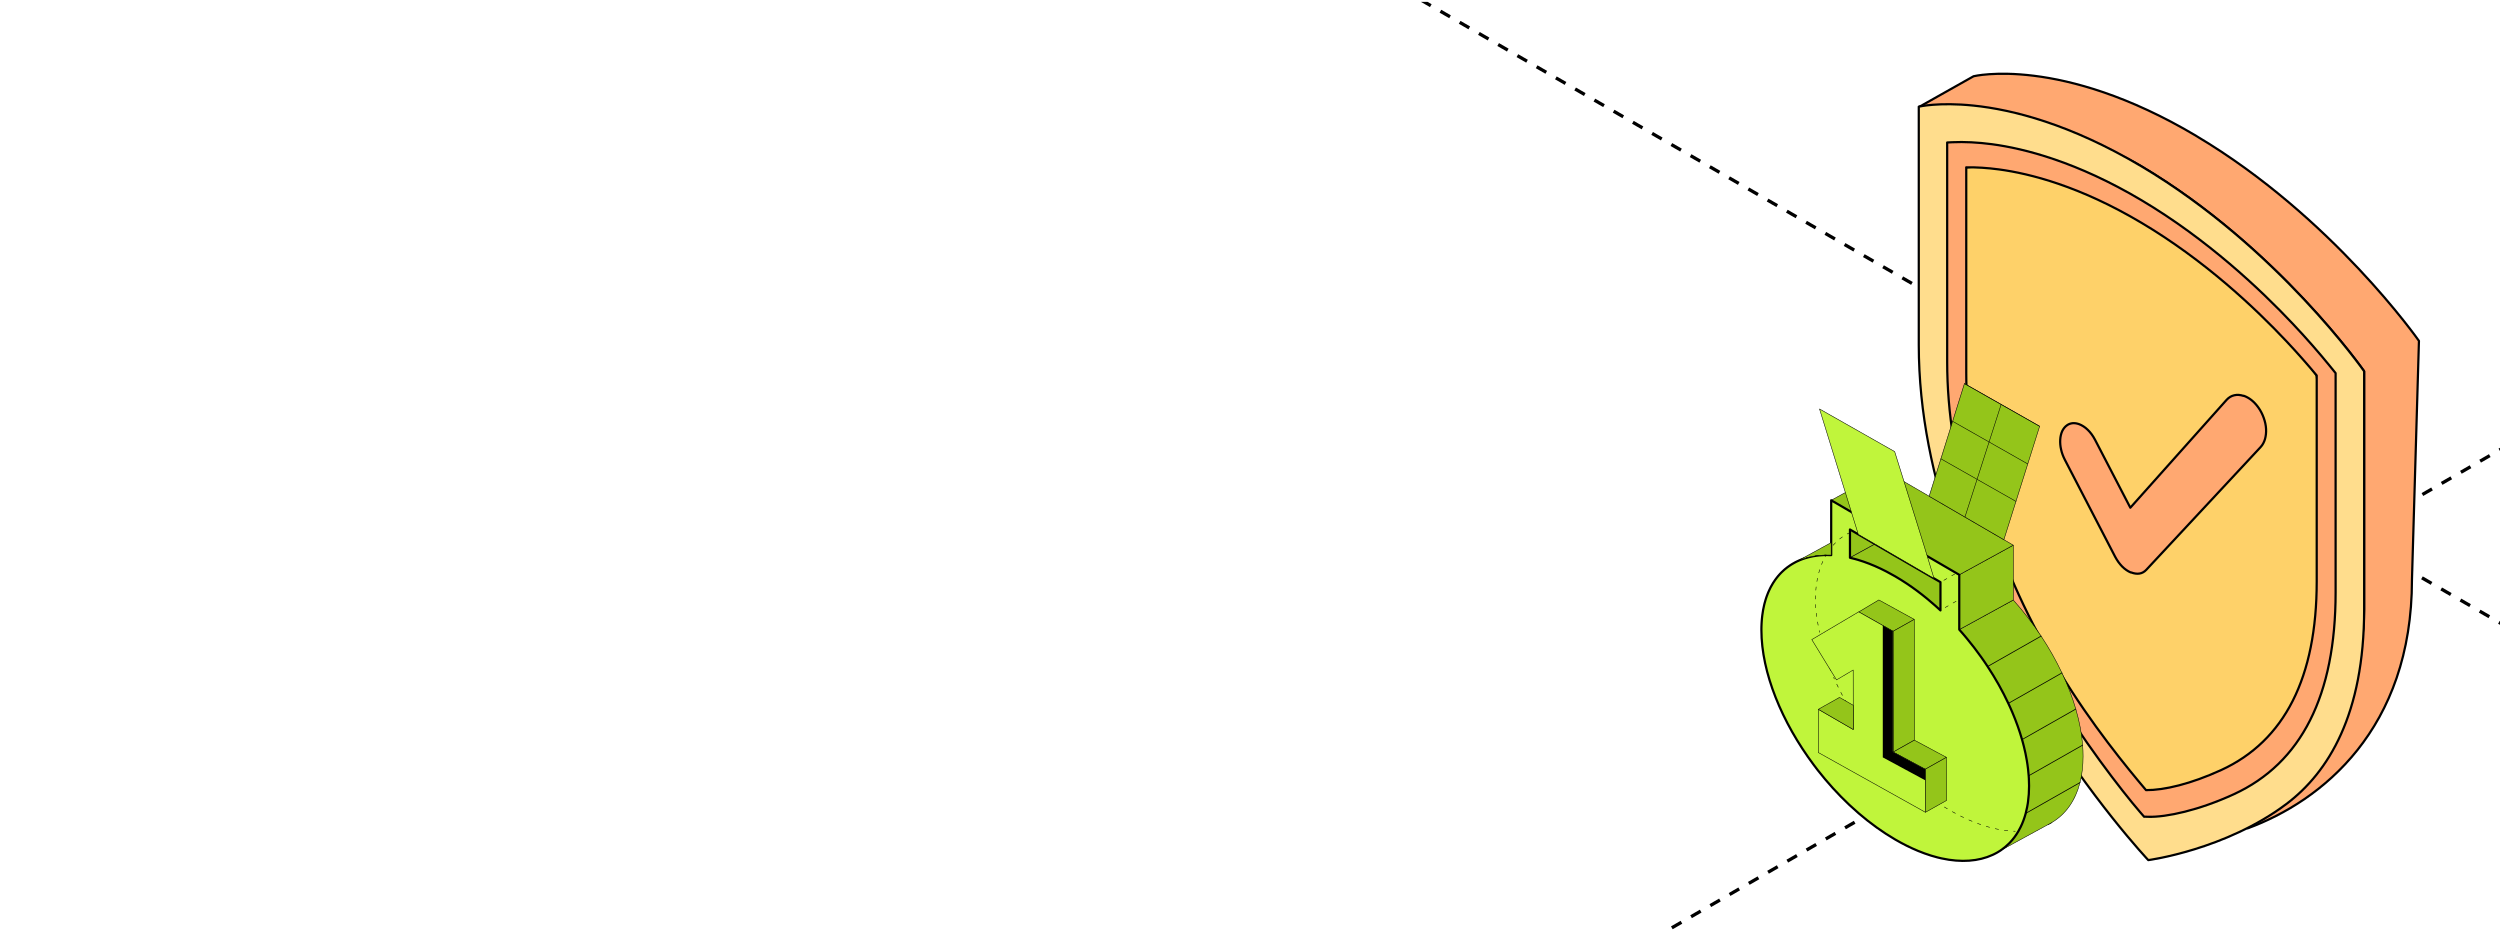 <?xml version="1.0" encoding="UTF-8"?> <svg xmlns="http://www.w3.org/2000/svg" width="450" height="168" viewBox="0 0 450 168" fill="none"><g clip-path="url(#clip0_3884_2631)"><path d="M-198 -261.958L1043.63 454.811" stroke="black" stroke-width="0.6" stroke-linejoin="round" stroke-dasharray="2 2"></path><path d="M1044 -261.958L-197.626 454.811" stroke="black" stroke-width="0.6" stroke-linejoin="round" stroke-dasharray="2 2"></path><path d="M395.328 24.463C370.851 9.915 355.245 13.725 355.245 13.725L345.434 19.249C352.415 19.974 372.618 22.311 385.461 29.941C409.938 44.488 425.544 66.828 425.544 66.828V109.722C425.544 128.573 411.902 143.064 404.597 149.096C417.82 144.227 434.153 131.324 434.153 104.324L435.411 61.361C435.411 61.361 419.805 39.01 395.328 24.474V24.463Z" fill="#FFA871" stroke="black" stroke-width="0.4" stroke-miterlimit="10" stroke-linecap="round" stroke-linejoin="round"></path><path d="M425.544 109.722V66.827C425.544 66.827 409.938 44.477 385.461 29.941C372.619 22.31 362.226 19.732 355.245 19.007C348.914 18.351 345.379 19.203 345.379 19.203V62.086C345.379 111.091 386.693 154.821 386.693 154.821C386.693 154.821 400.578 152.988 411.57 144.7C419.125 139.003 425.544 128.562 425.544 109.71V109.722Z" fill="#FFDD8D" stroke="black" stroke-width="0.4" stroke-miterlimit="10" stroke-linecap="round" stroke-linejoin="round"></path><path d="M353.914 30.113C353.914 30.113 341.43 107.251 385.988 142.481C385.988 142.481 428.687 153.49 416.997 67.587C416.997 67.587 390.618 26.258 353.914 30.125V30.113Z" fill="#FED169" stroke="black" stroke-width="0.4" stroke-miterlimit="10" stroke-linecap="round" stroke-linejoin="round"></path><path d="M385.948 147.022L385.209 146.169C381.887 142.314 374.868 133.269 368.469 122.635C356.544 102.805 350.491 83.47 350.491 65.148V25.648L351.386 25.602C353.602 25.499 356.018 25.625 358.557 25.959C364.408 26.742 373.827 29.124 385.451 36.029C397.286 43.062 406.851 52.062 412.791 58.38C415.185 60.924 417.445 63.502 419.515 66.057L420.41 67.162V106.661C420.41 125.167 414.246 137.378 402.097 142.96C395.821 145.849 389.919 147.125 386.675 147.022L385.937 146.998L385.948 147.022ZM353.926 30.114V67.173C353.926 84.299 359.586 102.391 370.762 120.978C376.4 130.346 382.964 138.297 386.286 142.223C389.531 142.245 394.311 141.13 399.837 138.598C411.225 133.361 417.009 121.945 417.009 104.647V67.588C415.308 65.539 413.474 63.467 411.55 61.419C405.889 55.399 396.772 46.814 385.462 40.104C374.364 33.509 365.381 31.242 359.799 30.494C357.729 30.218 355.761 30.091 353.915 30.125L353.926 30.114Z" fill="#FFA871" stroke="black" stroke-width="0.4" stroke-miterlimit="10" stroke-linecap="round" stroke-linejoin="round"></path><path d="M403.831 71.259C403.551 71.167 403.271 71.109 402.992 71.086C402.712 71.063 402.443 71.086 402.186 71.144C401.929 71.201 401.683 71.293 401.448 71.431C401.213 71.57 401 71.742 400.799 71.961L383.459 91.388L377.105 79.154C376.915 78.797 376.713 78.464 376.49 78.164C376.266 77.865 376.031 77.589 375.785 77.359C375.539 77.117 375.282 76.91 375.024 76.749C374.767 76.576 374.499 76.45 374.23 76.346C374.04 76.277 373.85 76.231 373.659 76.196C373.469 76.173 373.279 76.162 373.1 76.173C372.921 76.185 372.742 76.231 372.563 76.288C372.395 76.346 372.228 76.426 372.071 76.542C371.702 76.795 371.411 77.163 371.198 77.6C370.997 78.049 370.874 78.567 370.84 79.131C370.807 79.695 370.852 80.305 370.997 80.915C371.131 81.537 371.366 82.158 371.679 82.768L380.718 100.204C380.897 100.538 381.088 100.849 381.3 101.148C381.513 101.436 381.736 101.712 381.971 101.954C382.206 102.195 382.464 102.414 382.721 102.587C382.978 102.771 383.247 102.92 383.515 103.035C383.515 103.035 383.526 103.035 383.537 103.035C383.537 103.035 383.549 103.035 383.56 103.035C383.56 103.035 383.571 103.035 383.582 103.035C383.582 103.035 383.593 103.035 383.605 103.035C383.873 103.139 384.13 103.208 384.377 103.242C384.623 103.277 384.869 103.277 385.104 103.242C385.339 103.208 385.551 103.128 385.764 103.012C385.965 102.897 386.155 102.759 386.323 102.575L406.907 80.478C407.276 80.086 407.533 79.591 407.701 79.039C407.858 78.475 407.925 77.854 407.891 77.209C407.858 76.564 407.712 75.886 407.477 75.23C407.243 74.573 406.918 73.917 406.493 73.331C406.303 73.066 406.101 72.824 405.889 72.594C405.676 72.375 405.464 72.168 405.24 71.995C405.016 71.823 404.793 71.673 404.558 71.547C404.323 71.42 404.099 71.316 403.864 71.236" fill="#FFA871"></path><path d="M403.831 71.259C403.551 71.167 403.271 71.109 402.992 71.086C402.712 71.063 402.443 71.086 402.186 71.144C401.929 71.201 401.683 71.293 401.448 71.431C401.213 71.57 401 71.742 400.799 71.961L383.459 91.388L377.105 79.154C376.915 78.797 376.713 78.464 376.49 78.164C376.266 77.865 376.031 77.589 375.785 77.359C375.539 77.117 375.282 76.91 375.024 76.749C374.767 76.576 374.499 76.45 374.23 76.346C374.04 76.277 373.85 76.231 373.659 76.196C373.469 76.173 373.279 76.162 373.1 76.173C372.921 76.185 372.742 76.231 372.563 76.288C372.395 76.346 372.228 76.426 372.071 76.542C371.702 76.795 371.411 77.163 371.198 77.6C370.997 78.049 370.874 78.567 370.84 79.131C370.807 79.695 370.852 80.305 370.997 80.915C371.131 81.537 371.366 82.158 371.679 82.768L380.718 100.204C380.897 100.538 381.088 100.849 381.3 101.148C381.513 101.436 381.736 101.712 381.971 101.954C382.206 102.195 382.464 102.414 382.721 102.587C382.978 102.771 383.247 102.92 383.515 103.035C383.515 103.035 383.526 103.035 383.537 103.035C383.537 103.035 383.549 103.035 383.56 103.035C383.56 103.035 383.571 103.035 383.582 103.035C383.582 103.035 383.593 103.035 383.605 103.035C383.873 103.139 384.13 103.208 384.377 103.242C384.623 103.277 384.869 103.277 385.104 103.242C385.339 103.208 385.551 103.128 385.764 103.012C385.965 102.897 386.155 102.759 386.323 102.575L406.907 80.478C407.276 80.086 407.533 79.591 407.701 79.039C407.858 78.475 407.925 77.854 407.891 77.209C407.858 76.564 407.712 75.886 407.477 75.23C407.243 74.573 406.918 73.917 406.493 73.331C406.303 73.066 406.101 72.824 405.889 72.594C405.676 72.375 405.464 72.168 405.24 71.995C405.016 71.823 404.793 71.673 404.558 71.547C404.323 71.42 404.099 71.316 403.864 71.236" stroke="black" stroke-width="0.4" stroke-miterlimit="10" stroke-linecap="round" stroke-linejoin="round"></path><path d="M368.691 148.473C368.666 148.473 368.642 148.459 368.63 148.437C368.613 148.404 368.624 148.363 368.658 148.345L369.288 147.999C369.321 147.981 369.363 147.993 369.381 148.024C369.4 148.056 369.391 148.097 369.358 148.117C369.145 148.245 368.936 148.36 368.723 148.466C368.714 148.47 368.703 148.473 368.692 148.473H368.691Z" fill="black"></path><path d="M337.494 97.926L332.991 100.394V95.306L333.475 95.588L335.435 96.728L337.494 97.926Z" fill="#94C51A"></path><path d="M332.991 100.44C332.983 100.44 332.974 100.438 332.968 100.434C332.954 100.424 332.944 100.409 332.944 100.394V95.306C332.944 95.29 332.954 95.274 332.968 95.265C332.982 95.257 333 95.257 333.016 95.265L337.519 97.885C337.533 97.894 337.543 97.909 337.543 97.926C337.543 97.943 337.533 97.958 337.518 97.966L333.014 100.434C333.014 100.434 332.999 100.44 332.991 100.44ZM333.039 95.388V100.313L337.399 97.924L333.039 95.388Z" fill="black"></path><path d="M349.281 104.786V109.873C346.736 107.495 343.995 105.408 341.136 103.746C338.278 102.08 335.536 100.978 332.992 100.394L337.496 97.926L349.282 104.786H349.281Z" fill="#94C51A"></path><path d="M349.281 109.919C349.268 109.919 349.257 109.914 349.248 109.907C346.636 107.466 343.898 105.406 341.111 103.785C338.326 102.163 335.592 101.038 332.98 100.44C332.961 100.435 332.946 100.42 332.944 100.4C332.943 100.38 332.951 100.362 332.968 100.353L337.471 97.885C337.486 97.877 337.504 97.877 337.518 97.885L349.304 104.744C349.318 104.753 349.327 104.769 349.327 104.784V109.871C349.327 109.89 349.316 109.907 349.298 109.914C349.291 109.917 349.285 109.917 349.279 109.917L349.281 109.919ZM333.122 100.375C335.705 100.983 338.41 102.102 341.159 103.704C343.925 105.313 346.641 107.351 349.232 109.763V104.812L337.493 97.979L333.12 100.375H333.122Z" fill="black"></path><path d="M374.956 136.119C374.956 137.855 374.767 139.436 374.406 140.855C373.561 144.178 371.785 146.612 369.321 148.06L368.689 148.406H368.686L359.924 153.191C361.292 152.314 362.433 151.122 363.301 149.626C363.854 148.678 364.296 147.609 364.617 146.423C365.016 144.942 365.23 143.285 365.23 141.451C365.23 140.855 365.208 140.253 365.163 139.642C365.012 137.534 364.601 135.346 363.965 133.13C363.347 130.969 362.515 128.781 361.498 126.614C360.442 124.363 359.188 122.134 357.768 119.976C356.242 117.658 354.526 115.422 352.659 113.335L362.386 108.006C364.214 110.049 365.897 112.236 367.398 114.502C368.824 116.656 370.086 118.881 371.148 121.129C372.173 123.293 373.013 125.473 373.642 127.63C374.286 129.839 374.707 132.02 374.872 134.124C374.927 134.8 374.953 135.466 374.953 136.122L374.956 136.119Z" fill="#94C51A"></path><path d="M359.924 153.235C359.908 153.235 359.893 153.227 359.883 153.212C359.871 153.191 359.877 153.163 359.897 153.149C361.271 152.27 362.402 151.076 363.259 149.6C363.813 148.651 364.253 147.579 364.569 146.411C364.569 146.409 364.569 146.407 364.569 146.404C364.975 144.907 365.18 143.239 365.18 141.447C365.18 140.855 365.158 140.247 365.113 139.641C364.964 137.572 364.562 135.384 363.917 133.138C363.307 131.003 362.478 128.813 361.453 126.628C360.406 124.395 359.152 122.163 357.726 119.995C356.19 117.663 354.473 115.43 352.622 113.36C352.613 113.349 352.608 113.335 352.611 113.321C352.614 113.308 352.622 113.295 352.634 113.289L362.361 107.959C362.381 107.948 362.405 107.953 362.42 107.969C364.237 110 365.925 112.188 367.437 114.471C368.87 116.633 370.133 118.866 371.19 121.105C372.225 123.287 373.065 125.477 373.687 127.613C373.687 127.617 373.689 127.622 373.689 127.625C374.342 129.859 374.756 132.046 374.919 134.116C374.974 134.791 375 135.463 375 136.118C375 137.827 374.815 139.424 374.448 140.864C373.62 144.121 371.853 146.622 369.341 148.097L359.942 153.227C359.942 153.227 359.927 153.234 359.919 153.234L359.924 153.235ZM364.663 146.426C364.663 146.426 364.663 146.429 364.663 146.43C364.346 147.608 363.901 148.689 363.343 149.646C362.626 150.88 361.719 151.919 360.641 152.743L369.299 148.018C371.788 146.556 373.539 144.076 374.361 140.844C374.725 139.41 374.91 137.82 374.91 136.118C374.91 135.465 374.882 134.794 374.829 134.122C374.666 132.06 374.252 129.877 373.6 127.639C373.6 127.634 373.598 127.63 373.598 127.627C372.979 125.507 372.141 123.322 371.11 121.144C370.053 118.91 368.793 116.682 367.362 114.523C365.86 112.254 364.184 110.081 362.38 108.061L352.737 113.344C354.576 115.406 356.282 117.626 357.81 119.947C359.238 122.119 360.493 124.354 361.543 126.591C362.571 128.781 363.402 130.975 364.013 133.115C364.66 135.367 365.063 137.561 365.213 139.638C365.258 140.247 365.279 140.855 365.279 141.45C365.279 143.25 365.073 144.924 364.667 146.427L364.663 146.426Z" fill="black"></path><path d="M362.388 98.132V108.001L352.661 113.33V103.461L355.764 101.761L359.009 99.983L362.388 98.132Z" fill="#94C51A"></path><path d="M352.659 113.378C352.651 113.378 352.642 113.376 352.636 113.372C352.622 113.364 352.613 113.347 352.613 113.332V103.463C352.613 103.446 352.622 103.431 352.637 103.421L362.364 98.092C362.378 98.085 362.397 98.085 362.411 98.092C362.425 98.102 362.434 98.117 362.434 98.132V108.001C362.434 108.018 362.425 108.033 362.409 108.043L352.683 113.372C352.683 113.372 352.667 113.378 352.659 113.378ZM352.707 103.489V113.251L362.339 107.974V98.212L352.707 103.489Z" fill="black"></path><path d="M362.388 98.132L359.009 99.983L355.764 101.761L352.661 103.461L352.194 103.191L340.406 96.331L338.347 95.131L337.46 94.615L329.611 90.049L339.338 84.719L362.388 98.132Z" fill="#94C51A"></path><path d="M352.659 103.509C352.651 103.509 352.642 103.507 352.634 103.503L329.586 90.091C329.572 90.081 329.562 90.066 329.562 90.049C329.562 90.032 329.572 90.017 329.587 90.01L339.314 84.68C339.33 84.673 339.347 84.673 339.361 84.68L362.409 98.093C362.423 98.102 362.433 98.117 362.433 98.134C362.433 98.151 362.423 98.166 362.408 98.174L352.681 103.503C352.681 103.503 352.665 103.509 352.658 103.509H352.659ZM329.706 90.051L352.659 103.408L362.291 98.131L339.338 84.774L329.706 90.051Z" fill="black"></path><path d="M365.192 140.097C365.185 139.945 365.174 139.794 365.163 139.641C365.133 139.228 365.094 138.814 365.045 138.398C365.018 138.164 364.987 137.93 364.953 137.696C364.95 137.661 364.944 137.624 364.939 137.589C364.906 137.355 364.867 137.121 364.828 136.887C364.758 136.462 364.676 136.034 364.586 135.606C364.5 135.196 364.404 134.783 364.301 134.37C364.233 134.093 364.16 133.818 364.083 133.541C364.048 133.402 364.007 133.264 363.967 133.125C363.503 131.504 362.921 129.868 362.228 128.237C362.112 127.966 361.996 127.694 361.873 127.423C361.75 127.152 361.626 126.88 361.5 126.61C360.445 124.356 359.191 122.128 357.771 119.97C357.578 119.68 357.384 119.39 357.191 119.103C356.993 118.817 356.792 118.533 356.592 118.248C355.781 117.112 354.929 115.999 354.034 114.922C353.814 114.653 353.586 114.386 353.358 114.12C353.131 113.853 352.899 113.592 352.666 113.33V103.461H352.664L352.199 103.191L346.907 100.111L340.411 96.331L338.35 95.132L337.463 94.617H337.462L333.256 92.169L329.614 90.051V99.921C329.393 99.912 329.171 99.906 328.951 99.906C328.916 99.905 328.878 99.905 328.842 99.905C328.796 99.905 328.749 99.906 328.702 99.906H328.701C328.59 99.908 328.482 99.909 328.373 99.914C328.362 99.914 328.352 99.915 328.343 99.915L328.234 99.918H328.208C328.156 99.921 328.107 99.924 328.055 99.927C328.043 99.927 328.029 99.927 328.015 99.929C327.995 99.929 327.976 99.931 327.957 99.932L327.81 99.943C327.768 99.946 327.729 99.951 327.684 99.952C327.68 99.954 327.674 99.954 327.671 99.954C327.617 99.957 327.562 99.963 327.508 99.967C327.488 99.967 327.467 99.969 327.45 99.972C327.399 99.975 327.349 99.981 327.298 99.987C327.288 99.987 327.279 99.989 327.271 99.99C327.236 99.992 327.203 99.998 327.167 100.001C327.156 100.001 327.144 100.002 327.133 100.004C327.041 100.015 326.948 100.027 326.854 100.042C326.839 100.044 326.822 100.045 326.808 100.05C326.733 100.059 326.66 100.07 326.588 100.084C326.57 100.087 326.554 100.09 326.537 100.093C326.523 100.094 326.511 100.097 326.497 100.097C326.495 100.099 326.494 100.099 326.492 100.099C326.453 100.103 326.417 100.11 326.382 100.119C326.343 100.123 326.307 100.131 326.27 100.14C326.181 100.155 326.094 100.174 326.005 100.194C325.943 100.204 325.884 100.218 325.823 100.233C325.787 100.241 325.752 100.247 325.717 100.258C325.652 100.272 325.588 100.287 325.524 100.307C325.437 100.328 325.35 100.351 325.265 100.377C325.254 100.377 325.243 100.38 325.234 100.385C325.229 100.386 325.223 100.386 325.22 100.389C325.215 100.391 325.209 100.392 325.204 100.395L325.123 100.417C325.095 100.425 325.07 100.431 325.045 100.44C325.002 100.452 324.96 100.464 324.918 100.48C324.898 100.486 324.879 100.492 324.86 100.499C324.838 100.507 324.815 100.513 324.793 100.521C324.739 100.539 324.683 100.556 324.628 100.576C324.61 100.579 324.594 100.587 324.577 100.594C324.544 100.605 324.512 100.616 324.479 100.628C324.476 100.628 324.474 100.629 324.47 100.629C324.443 100.64 324.415 100.649 324.386 100.66C324.362 100.671 324.341 100.68 324.317 100.689C324.219 100.727 324.121 100.764 324.025 100.804C323.995 100.814 323.964 100.827 323.935 100.842C323.927 100.843 323.919 100.848 323.911 100.853C323.89 100.863 323.866 100.873 323.843 100.882C323.821 100.891 323.798 100.9 323.776 100.912C323.689 100.951 323.603 100.989 323.518 101.03C323.499 101.035 323.484 101.044 323.466 101.053C323.389 101.088 323.311 101.128 323.235 101.168C323.21 101.18 323.183 101.192 323.158 101.207L322.734 101.443C322.653 101.489 322.569 101.539 322.488 101.59C322.409 101.64 322.328 101.689 322.248 101.743C322.063 101.862 321.883 101.99 321.707 102.125C321.569 102.229 321.435 102.337 321.303 102.448C321.25 102.492 321.195 102.538 321.143 102.585C320.99 102.717 320.841 102.856 320.698 103C320.653 103.045 320.607 103.093 320.561 103.139C320.548 103.149 320.537 103.162 320.527 103.174C320.48 103.22 320.435 103.27 320.388 103.321C320.357 103.351 320.327 103.383 320.301 103.417C320.223 103.503 320.147 103.59 320.071 103.68H320.069C319.991 103.775 319.915 103.87 319.841 103.966C319.786 104.036 319.73 104.107 319.677 104.18C319.623 104.252 319.57 104.324 319.517 104.397C319.256 104.767 319.013 105.157 318.791 105.572C318.747 105.654 318.703 105.738 318.66 105.821C318.551 106.033 318.445 106.252 318.349 106.478C318.329 106.524 318.307 106.573 318.29 106.619C318.254 106.702 318.221 106.781 318.189 106.865C318.126 107.014 318.069 107.165 318.014 107.321C317.975 107.425 317.94 107.53 317.905 107.637C317.874 107.729 317.845 107.821 317.817 107.914C317.744 108.145 317.677 108.382 317.615 108.622C317.591 108.717 317.565 108.813 317.545 108.91C317.405 109.491 317.296 110.099 317.215 110.736C317.207 110.798 317.199 110.862 317.193 110.927C317.177 111.066 317.16 111.207 317.148 111.347C317.137 111.451 317.128 111.557 317.121 111.661C317.112 111.774 317.106 111.887 317.098 112.002C317.09 112.116 317.084 112.23 317.078 112.346C317.07 112.491 317.065 112.635 317.061 112.782C317.059 112.86 317.058 112.939 317.056 113.019C317.055 113.149 317.053 113.282 317.053 113.413C317.053 121.062 320.74 130.01 326.466 137.67C326.705 137.993 326.951 138.314 327.197 138.632C328.928 140.851 330.832 142.949 332.86 144.86C333.413 145.381 333.976 145.888 334.547 146.38C336.643 148.184 338.854 149.785 341.142 151.116C342.541 151.929 343.911 152.61 345.243 153.16C345.644 153.327 346.039 153.48 346.431 153.62C347.217 153.905 347.988 154.143 348.743 154.336C348.995 154.4 349.243 154.46 349.492 154.513C353.014 155.283 356.148 155.041 358.675 153.876C358.785 153.825 358.896 153.772 359.004 153.718C359.109 153.665 359.213 153.611 359.316 153.555C359.319 153.555 359.32 153.553 359.325 153.552C359.426 153.498 359.527 153.438 359.627 153.379C359.628 153.379 359.63 153.379 359.631 153.377C359.732 153.318 359.83 153.256 359.928 153.192H359.93C359.93 153.192 359.936 153.189 359.939 153.188C360.02 153.134 360.103 153.081 360.182 153.026C360.684 152.682 361.156 152.293 361.588 151.863C361.661 151.792 361.733 151.718 361.804 151.643C362.369 151.048 362.872 150.376 363.306 149.628C363.444 149.391 363.576 149.146 363.699 148.892C363.886 148.516 364.057 148.122 364.209 147.709C364.363 147.296 364.502 146.868 364.622 146.424V146.42C364.721 146.053 364.81 145.672 364.884 145.28C364.923 145.082 364.959 144.884 364.99 144.683C365.006 144.583 365.021 144.481 365.035 144.38C365.166 143.459 365.233 142.485 365.233 141.453C365.233 141.007 365.22 140.555 365.194 140.1L365.192 140.097ZM333.279 95.473L333.475 95.588H333.476L334.495 96.183L335.436 96.73L337.497 97.927L348.122 104.11L349.284 104.787V109.873C348.967 109.576 348.645 109.284 348.319 108.995C347.833 108.564 347.341 108.144 346.842 107.734C345.678 106.78 344.482 105.887 343.258 105.07C342.909 104.838 342.559 104.611 342.205 104.39C341.85 104.169 341.497 103.955 341.139 103.747C341.139 103.747 341.137 103.747 341.137 103.746C340.602 103.435 340.07 103.143 339.543 102.87C338.138 102.142 336.763 101.553 335.435 101.096C335.102 100.981 334.772 100.876 334.446 100.778C334.282 100.729 334.119 100.683 333.957 100.639C333.634 100.55 333.313 100.469 332.994 100.395V95.308L333.279 95.475V95.473Z" fill="#C0F53B" stroke="black" stroke-width="0.4" stroke-linecap="round" stroke-linejoin="round"></path><path d="M329.611 97.663V99.918C329.303 99.905 328.998 99.9 328.699 99.903C326.657 99.926 324.815 100.354 323.229 101.163L329.612 97.663H329.611Z" fill="#94C51A"></path><path d="M323.229 101.21C323.211 101.21 323.196 101.201 323.187 101.186C323.174 101.163 323.182 101.135 323.205 101.123L329.589 97.623C329.605 97.615 329.622 97.615 329.636 97.623C329.65 97.631 329.659 97.647 329.659 97.663V99.918C329.659 99.93 329.655 99.943 329.645 99.952C329.636 99.961 329.622 99.967 329.609 99.964C329.314 99.95 329.009 99.946 328.699 99.949C326.671 99.972 324.837 100.394 323.249 101.204C323.243 101.207 323.235 101.209 323.227 101.209L323.229 101.21ZM329.564 97.742L324.24 100.663C325.587 100.146 327.082 99.876 328.699 99.857C328.992 99.854 329.283 99.857 329.564 99.871V97.744V97.742Z" fill="black"></path><path d="M357.768 120.039C357.744 120.039 357.721 120.026 357.707 120.005C357.688 119.973 357.699 119.93 357.732 119.912L367.364 114.437C367.396 114.419 367.44 114.43 367.459 114.462C367.477 114.494 367.466 114.537 367.434 114.555L357.802 120.03C357.791 120.036 357.778 120.039 357.768 120.039Z" fill="black"></path><path d="M361.498 126.678C361.474 126.678 361.451 126.666 361.437 126.645C361.418 126.613 361.429 126.57 361.462 126.551L371.114 121.066C371.147 121.048 371.19 121.059 371.209 121.091C371.228 121.123 371.217 121.166 371.184 121.184L361.532 126.669C361.521 126.675 361.509 126.678 361.498 126.678Z" fill="black"></path><path d="M363.965 133.194C363.941 133.194 363.918 133.182 363.904 133.16C363.885 133.128 363.896 133.085 363.929 133.067L373.601 127.571C373.642 127.541 373.712 127.571 373.712 127.625C373.712 127.649 373.699 127.674 373.678 127.686L363.997 133.185C363.987 133.191 363.974 133.194 363.963 133.194H363.965Z" fill="black"></path><path d="M365.163 139.708C365.139 139.708 365.116 139.696 365.102 139.675C365.083 139.642 365.094 139.6 365.127 139.581L374.84 134.063C374.872 134.044 374.916 134.055 374.935 134.087C374.953 134.119 374.942 134.162 374.91 134.18L365.197 139.699C365.186 139.705 365.174 139.708 365.163 139.708Z" fill="black"></path><path d="M364.617 146.487C364.578 146.487 364.547 146.458 364.547 146.42C364.547 146.395 364.559 146.371 364.581 146.358L374.364 140.8C374.404 140.771 374.474 140.8 374.474 140.853C374.474 140.879 374.462 140.902 374.44 140.915L364.657 146.473C364.646 146.482 364.631 146.487 364.615 146.487H364.617Z" fill="black"></path><path d="M349.898 104.498C349.881 104.498 349.866 104.49 349.856 104.475C349.842 104.452 349.85 104.425 349.873 104.411L350.404 104.105C350.427 104.091 350.455 104.099 350.469 104.122C350.483 104.145 350.475 104.172 350.452 104.186L349.922 104.492C349.922 104.492 349.906 104.498 349.898 104.498ZM351.314 103.683C351.297 103.683 351.281 103.675 351.272 103.66C351.258 103.637 351.266 103.61 351.289 103.596L351.819 103.29C351.843 103.276 351.871 103.284 351.885 103.307C351.899 103.33 351.891 103.357 351.868 103.371L351.337 103.677C351.337 103.677 351.322 103.683 351.314 103.683Z" fill="black"></path><path d="M350.144 109.399C350.127 109.399 350.112 109.391 350.102 109.376C350.088 109.353 350.096 109.326 350.119 109.312L350.65 109.006C350.673 108.992 350.701 109 350.715 109.023C350.729 109.046 350.721 109.073 350.698 109.087L350.168 109.393C350.168 109.393 350.152 109.399 350.144 109.399ZM351.56 108.584C351.543 108.584 351.527 108.576 351.518 108.561C351.504 108.538 351.512 108.511 351.535 108.497L352.065 108.191C352.089 108.177 352.117 108.185 352.131 108.208C352.145 108.231 352.137 108.258 352.114 108.272L351.583 108.578C351.583 108.578 351.568 108.584 351.56 108.584Z" fill="black"></path><path d="M329.97 98.186C329.959 98.186 329.948 98.183 329.939 98.174C329.919 98.157 329.917 98.126 329.934 98.108C330.074 97.949 330.216 97.799 330.353 97.661C330.371 97.643 330.401 97.643 330.42 97.661C330.438 97.68 330.438 97.709 330.42 97.727C330.284 97.865 330.144 98.013 330.006 98.171C329.997 98.181 329.983 98.186 329.97 98.186ZM331.138 97.057C331.124 97.057 331.11 97.051 331.101 97.04C331.084 97.02 331.087 96.992 331.107 96.975C331.266 96.848 331.431 96.724 331.6 96.608C331.622 96.592 331.652 96.599 331.667 96.618C331.683 96.64 331.677 96.669 331.656 96.684C331.49 96.799 331.325 96.921 331.169 97.048C331.16 97.056 331.149 97.059 331.14 97.059L331.138 97.057ZM332.499 96.161C332.482 96.161 332.467 96.152 332.457 96.137C332.445 96.114 332.453 96.086 332.476 96.073C332.568 96.022 332.663 95.973 332.759 95.924C332.783 95.912 332.812 95.921 332.823 95.944C332.835 95.967 332.826 95.996 332.803 96.007C332.706 96.056 332.613 96.105 332.521 96.153C332.513 96.158 332.506 96.16 332.498 96.16L332.499 96.161Z" fill="black"></path><path d="M329.535 120.758C329.516 120.758 329.497 120.747 329.491 120.729C329.415 120.54 329.339 120.352 329.266 120.164C329.256 120.14 329.269 120.112 329.294 120.103C329.318 120.094 329.346 120.106 329.356 120.131C329.429 120.319 329.505 120.505 329.581 120.693C329.591 120.718 329.58 120.745 329.555 120.755C329.549 120.756 329.542 120.758 329.538 120.758H329.535ZM328.95 119.25C328.93 119.25 328.912 119.238 328.905 119.219C328.835 119.028 328.766 118.839 328.699 118.647C328.69 118.623 328.704 118.597 328.729 118.588C328.754 118.579 328.78 118.592 328.79 118.617C328.856 118.806 328.925 118.996 328.993 119.187C329.003 119.212 328.99 119.239 328.965 119.247C328.961 119.248 328.954 119.25 328.95 119.25ZM328.422 117.722C328.402 117.722 328.384 117.71 328.377 117.69C328.315 117.497 328.254 117.305 328.195 117.112C328.188 117.088 328.202 117.062 328.228 117.054C328.253 117.046 328.279 117.06 328.287 117.086C328.346 117.279 328.407 117.471 328.469 117.664C328.477 117.689 328.463 117.715 328.438 117.722C328.433 117.722 328.429 117.724 328.424 117.724L328.422 117.722ZM327.957 116.175C327.936 116.175 327.917 116.161 327.911 116.14C327.856 115.944 327.803 115.748 327.754 115.554C327.747 115.529 327.763 115.503 327.788 115.497C327.814 115.491 327.839 115.506 327.845 115.531C327.897 115.725 327.948 115.921 328.002 116.115C328.009 116.14 327.995 116.166 327.97 116.173C327.965 116.173 327.962 116.175 327.957 116.175Z" fill="black"></path><path d="M358.388 154.044C358.37 154.044 358.353 154.033 358.345 154.016C358.334 153.992 358.345 153.964 358.37 153.955C358.463 153.916 358.556 153.874 358.648 153.831C358.671 153.821 358.701 153.831 358.712 153.854C358.723 153.877 358.712 153.906 358.689 153.917C358.595 153.96 358.502 154.001 358.407 154.042C358.401 154.046 358.395 154.047 358.388 154.047V154.044Z" fill="black"></path><path d="M353.571 155C353.544 155 353.524 154.98 353.523 154.954C353.523 154.928 353.543 154.906 353.569 154.906C353.778 154.903 353.985 154.897 354.185 154.887C354.21 154.887 354.233 154.905 354.235 154.931C354.235 154.957 354.216 154.978 354.19 154.98C353.988 154.991 353.779 154.997 353.569 155H353.571ZM352.54 154.978H352.536C352.331 154.968 352.123 154.952 351.917 154.934C351.891 154.931 351.872 154.91 351.874 154.884C351.875 154.858 351.9 154.838 351.925 154.841C352.129 154.859 352.337 154.873 352.541 154.884C352.568 154.884 352.588 154.906 352.586 154.932C352.586 154.957 352.564 154.977 352.538 154.977L352.54 154.978ZM355.215 154.888C355.192 154.888 355.171 154.871 355.168 154.847C355.165 154.821 355.184 154.798 355.209 154.795C355.414 154.769 355.619 154.738 355.817 154.703C355.843 154.698 355.868 154.715 355.873 154.741C355.878 154.767 355.861 154.792 355.834 154.796C355.633 154.832 355.428 154.862 355.221 154.89C355.22 154.89 355.217 154.89 355.215 154.89V154.888ZM350.898 154.815C350.898 154.815 350.894 154.815 350.891 154.815C350.687 154.786 350.482 154.752 350.279 154.715C350.253 154.711 350.236 154.686 350.24 154.66C350.245 154.634 350.27 154.617 350.296 154.622C350.499 154.657 350.702 154.691 350.905 154.72C350.931 154.724 350.948 154.747 350.945 154.773C350.942 154.796 350.922 154.813 350.898 154.813V154.815ZM356.831 154.576C356.809 154.576 356.791 154.562 356.785 154.541C356.778 154.517 356.792 154.491 356.819 154.483C357.018 154.431 357.217 154.373 357.41 154.31C357.435 154.302 357.461 154.316 357.471 154.341C357.478 154.365 357.464 154.391 357.439 154.4C357.245 154.463 357.044 154.521 356.844 154.573C356.839 154.573 356.836 154.575 356.831 154.575V154.576ZM349.278 154.51C349.278 154.51 349.27 154.51 349.267 154.51C349.066 154.465 348.864 154.416 348.665 154.364C348.64 154.357 348.624 154.331 348.63 154.305C348.637 154.28 348.663 154.266 348.69 154.272C348.887 154.322 349.089 154.373 349.288 154.417C349.315 154.423 349.33 154.448 349.324 154.474C349.32 154.495 349.299 154.51 349.278 154.51ZM347.686 154.085C347.686 154.085 347.677 154.085 347.672 154.084C347.476 154.024 347.28 153.961 347.083 153.896C347.058 153.888 347.044 153.861 347.053 153.836C347.061 153.812 347.089 153.798 347.114 153.807C347.311 153.873 347.506 153.934 347.702 153.994C347.727 154.001 347.741 154.027 347.733 154.052C347.727 154.072 347.708 154.085 347.688 154.085H347.686ZM346.128 153.555C346.128 153.555 346.117 153.555 346.11 153.552C345.919 153.48 345.726 153.405 345.533 153.328C345.508 153.319 345.498 153.292 345.507 153.267C345.516 153.243 345.544 153.232 345.569 153.241C345.762 153.318 345.953 153.393 346.143 153.463C346.168 153.472 346.18 153.5 346.171 153.524C346.163 153.542 346.146 153.555 346.126 153.555H346.128ZM344.603 152.934C344.603 152.934 344.591 152.934 344.583 152.929C344.396 152.847 344.208 152.763 344.02 152.675C343.996 152.665 343.986 152.637 343.996 152.613C344.007 152.59 344.035 152.579 344.06 152.59C344.248 152.677 344.435 152.761 344.622 152.844C344.645 152.854 344.656 152.882 344.645 152.906C344.637 152.923 344.62 152.934 344.602 152.934H344.603ZM343.116 152.234C343.116 152.234 343.102 152.232 343.094 152.229C342.912 152.137 342.729 152.044 342.545 151.948C342.522 151.935 342.512 151.906 342.525 151.883C342.537 151.86 342.567 151.851 342.59 151.863C342.774 151.96 342.956 152.053 343.138 152.145C343.161 152.157 343.17 152.185 343.158 152.208C343.15 152.224 343.133 152.234 343.116 152.234ZM341.665 151.463C341.657 151.463 341.649 151.461 341.641 151.457C341.464 151.357 341.288 151.256 341.109 151.154C341.088 151.142 341.077 151.111 341.089 151.09C341.102 151.068 341.128 151.058 341.151 151.07C341.335 151.177 341.511 151.278 341.688 151.376C341.711 151.388 341.719 151.417 341.705 151.44C341.696 151.455 341.68 151.463 341.663 151.463H341.665ZM340.249 150.629C340.24 150.629 340.232 150.628 340.224 150.622C340.05 150.513 339.876 150.405 339.702 150.295C339.68 150.281 339.674 150.252 339.688 150.23C339.702 150.209 339.731 150.203 339.753 150.217C339.926 150.327 340.1 150.437 340.274 150.544C340.296 150.558 340.304 150.587 340.29 150.608C340.28 150.622 340.265 150.629 340.249 150.629ZM338.869 149.739C338.86 149.739 338.851 149.736 338.843 149.732C338.673 149.617 338.504 149.501 338.334 149.385C338.313 149.369 338.308 149.34 338.323 149.319C338.339 149.298 338.369 149.293 338.39 149.308C338.558 149.426 338.728 149.541 338.897 149.655C338.919 149.671 338.925 149.7 338.91 149.721C338.9 149.735 338.885 149.741 338.871 149.741L338.869 149.739ZM337.527 148.798C337.518 148.798 337.507 148.794 337.499 148.788C337.334 148.668 337.169 148.545 337.004 148.423C336.984 148.408 336.979 148.377 336.995 148.357C337.011 148.337 337.04 148.333 337.062 148.348C337.225 148.47 337.39 148.593 337.555 148.713C337.577 148.729 337.58 148.758 337.564 148.779C337.555 148.791 337.541 148.798 337.525 148.798H337.527ZM336.22 147.808C336.209 147.808 336.2 147.805 336.191 147.797C336.029 147.671 335.869 147.544 335.71 147.414C335.69 147.397 335.687 147.368 335.704 147.348C335.721 147.328 335.751 147.325 335.771 147.342C335.931 147.47 336.09 147.599 336.251 147.724C336.272 147.741 336.275 147.77 336.259 147.79C336.25 147.802 336.236 147.808 336.222 147.808H336.22ZM334.949 146.774C334.939 146.774 334.928 146.771 334.918 146.764C334.761 146.632 334.606 146.499 334.45 146.365C334.43 146.348 334.428 146.317 334.445 146.299C334.463 146.279 334.494 146.277 334.512 146.294C334.668 146.429 334.823 146.56 334.979 146.692C334.999 146.709 335.001 146.738 334.984 146.758C334.974 146.768 334.96 146.774 334.948 146.774H334.949ZM333.714 145.699C333.703 145.699 333.691 145.695 333.682 145.687C333.531 145.551 333.38 145.414 333.229 145.274C333.21 145.256 333.209 145.227 333.227 145.209C333.246 145.19 333.276 145.189 333.294 145.207C333.444 145.345 333.595 145.482 333.745 145.618C333.764 145.635 333.766 145.666 333.749 145.684C333.739 145.695 333.727 145.699 333.713 145.699H333.714ZM332.518 144.589C332.506 144.589 332.495 144.585 332.485 144.576C332.338 144.435 332.191 144.293 332.045 144.149C332.027 144.131 332.027 144.102 332.045 144.083C332.064 144.065 332.093 144.065 332.112 144.083C332.258 144.225 332.405 144.368 332.551 144.508C332.569 144.527 332.569 144.556 332.551 144.574C332.541 144.583 332.529 144.588 332.517 144.588L332.518 144.589ZM331.358 143.442C331.345 143.442 331.333 143.438 331.323 143.429C331.18 143.283 331.039 143.137 330.897 142.99C330.879 142.971 330.88 142.941 330.899 142.924C330.917 142.906 330.949 142.907 330.966 142.926C331.107 143.072 331.249 143.219 331.392 143.364C331.411 143.383 331.409 143.413 331.392 143.43C331.383 143.439 331.37 143.444 331.359 143.444L331.358 143.442ZM330.231 142.26C330.219 142.26 330.205 142.256 330.196 142.245C330.057 142.095 329.919 141.944 329.782 141.793C329.765 141.773 329.766 141.744 329.787 141.727C329.807 141.71 329.836 141.711 329.853 141.731C329.99 141.883 330.127 142.034 330.266 142.182C330.283 142.201 330.281 142.231 330.263 142.248C330.253 142.256 330.242 142.26 330.23 142.26H330.231ZM329.141 141.045C329.127 141.045 329.115 141.039 329.105 141.028C328.971 140.873 328.838 140.719 328.705 140.563C328.688 140.543 328.691 140.514 328.712 140.497C328.732 140.48 328.761 140.484 328.779 140.503C328.911 140.658 329.045 140.814 329.178 140.967C329.195 140.987 329.194 141.016 329.174 141.033C329.164 141.04 329.153 141.043 329.143 141.043L329.141 141.045ZM328.086 139.798C328.072 139.798 328.058 139.792 328.049 139.782C327.92 139.624 327.791 139.465 327.662 139.306C327.646 139.286 327.649 139.256 327.669 139.24C327.69 139.225 327.721 139.228 327.736 139.248C327.864 139.407 327.993 139.566 328.122 139.724C328.139 139.743 328.136 139.773 328.114 139.789C328.105 139.797 328.096 139.8 328.085 139.8L328.086 139.798ZM327.067 138.522C327.053 138.522 327.039 138.516 327.03 138.503C326.904 138.341 326.78 138.179 326.657 138.017C326.641 137.996 326.646 137.967 326.666 137.951C326.686 137.936 326.717 137.941 326.733 137.96C326.856 138.123 326.98 138.285 327.106 138.447C327.122 138.467 327.119 138.497 327.097 138.512C327.088 138.519 327.078 138.522 327.067 138.522ZM326.084 137.216C326.069 137.216 326.055 137.21 326.045 137.196C325.924 137.031 325.804 136.864 325.686 136.699C325.671 136.678 325.677 136.648 325.697 136.633C325.719 136.618 325.748 136.624 325.764 136.645C325.882 136.812 326.002 136.977 326.123 137.142C326.139 137.164 326.134 137.193 326.112 137.208C326.105 137.214 326.094 137.217 326.084 137.217V137.216ZM325.139 135.881C325.123 135.881 325.107 135.873 325.1 135.861C324.983 135.693 324.869 135.523 324.754 135.353C324.74 135.332 324.747 135.303 324.768 135.289C324.79 135.275 324.82 135.281 324.835 135.303C324.949 135.473 325.064 135.641 325.179 135.81C325.193 135.832 325.188 135.861 325.167 135.876C325.159 135.882 325.149 135.884 325.14 135.884L325.139 135.881ZM324.232 134.518C324.216 134.518 324.201 134.511 324.191 134.497C324.081 134.326 323.97 134.153 323.863 133.982C323.849 133.96 323.857 133.931 323.879 133.917C323.9 133.904 323.93 133.911 323.944 133.933C324.053 134.104 324.162 134.277 324.272 134.448C324.286 134.469 324.28 134.498 324.257 134.512C324.249 134.517 324.24 134.52 324.232 134.52V134.518ZM323.368 133.136C323.353 133.136 323.336 133.128 323.328 133.113C323.222 132.939 323.118 132.763 323.015 132.589C323.003 132.566 323.011 132.538 323.032 132.524C323.054 132.511 323.084 132.52 323.098 132.541C323.2 132.717 323.305 132.891 323.41 133.066C323.424 133.089 323.417 133.116 323.393 133.13C323.386 133.134 323.378 133.136 323.368 133.136ZM322.547 131.729C322.53 131.729 322.514 131.72 322.505 131.705C322.406 131.527 322.306 131.348 322.208 131.171C322.196 131.148 322.205 131.121 322.227 131.107C322.25 131.095 322.278 131.104 322.292 131.125C322.39 131.304 322.488 131.481 322.589 131.659C322.602 131.682 322.594 131.709 322.57 131.723C322.563 131.728 322.555 131.729 322.547 131.729ZM321.769 130.299C321.752 130.299 321.735 130.29 321.727 130.273C321.632 130.093 321.539 129.911 321.447 129.731C321.435 129.708 321.446 129.679 321.469 129.668C321.492 129.656 321.522 129.665 321.533 129.689C321.625 129.87 321.718 130.05 321.813 130.231C321.825 130.254 321.816 130.283 321.793 130.293C321.786 130.296 321.779 130.298 321.771 130.298L321.769 130.299ZM321.037 128.845C321.02 128.845 321.002 128.836 320.993 128.819C320.904 128.636 320.817 128.452 320.73 128.267C320.719 128.244 320.73 128.215 320.754 128.205C320.777 128.194 320.806 128.205 320.817 128.227C320.903 128.411 320.992 128.594 321.08 128.778C321.091 128.801 321.08 128.83 321.057 128.841C321.051 128.844 321.043 128.845 321.037 128.845ZM320.352 127.37C320.334 127.37 320.316 127.359 320.309 127.342C320.226 127.156 320.145 126.969 320.064 126.782C320.054 126.758 320.064 126.73 320.089 126.721C320.114 126.712 320.142 126.721 320.152 126.746C320.231 126.932 320.312 127.119 320.396 127.304C320.407 127.328 320.396 127.356 320.371 127.365C320.365 127.368 320.358 127.37 320.352 127.37ZM319.719 125.873C319.7 125.873 319.682 125.862 319.674 125.844C319.598 125.654 319.523 125.464 319.45 125.276C319.441 125.252 319.453 125.224 319.478 125.215C319.503 125.206 319.531 125.218 319.54 125.243C319.613 125.432 319.688 125.62 319.764 125.81C319.774 125.834 319.763 125.862 319.738 125.871C319.732 125.873 319.725 125.874 319.721 125.874L319.719 125.873ZM319.14 124.354C319.12 124.354 319.103 124.342 319.095 124.324C319.027 124.131 318.958 123.94 318.893 123.749C318.885 123.724 318.898 123.698 318.923 123.689C318.948 123.681 318.974 123.694 318.983 123.718C319.049 123.909 319.117 124.1 319.186 124.293C319.195 124.317 319.181 124.343 319.156 124.353C319.151 124.354 319.145 124.356 319.14 124.356V124.354ZM318.619 122.814C318.599 122.814 318.58 122.802 318.574 122.781C318.512 122.586 318.453 122.392 318.395 122.198C318.388 122.174 318.402 122.148 318.428 122.14C318.453 122.132 318.479 122.146 318.487 122.172C318.545 122.366 318.605 122.559 318.666 122.753C318.674 122.778 318.66 122.804 318.635 122.811C318.63 122.811 318.626 122.813 318.621 122.813L318.619 122.814ZM318.162 121.256C318.14 121.256 318.122 121.242 318.115 121.221C318.062 121.024 318.011 120.828 317.961 120.631C317.955 120.606 317.971 120.58 317.996 120.574C318.02 120.568 318.047 120.583 318.053 120.608C318.103 120.803 318.154 120.999 318.207 121.196C318.213 121.221 318.199 121.247 318.173 121.255C318.168 121.255 318.165 121.255 318.16 121.255L318.162 121.256ZM317.773 119.68C317.751 119.68 317.731 119.664 317.726 119.643C317.681 119.444 317.639 119.245 317.599 119.046C317.594 119.02 317.61 118.996 317.636 118.991C317.663 118.987 317.688 119.002 317.692 119.028C317.733 119.225 317.775 119.424 317.82 119.623C317.826 119.649 317.809 119.673 317.784 119.68C317.781 119.68 317.778 119.68 317.773 119.68ZM317.459 118.088C317.436 118.088 317.415 118.071 317.412 118.048C317.378 117.848 317.345 117.646 317.316 117.447C317.313 117.421 317.33 117.398 317.356 117.393C317.383 117.39 317.406 117.407 317.411 117.433C317.44 117.632 317.473 117.832 317.507 118.033C317.512 118.059 317.495 118.083 317.468 118.086C317.465 118.086 317.464 118.086 317.46 118.086L317.459 118.088ZM317.227 116.482C317.204 116.482 317.182 116.464 317.18 116.441C317.157 116.237 317.135 116.036 317.117 115.835C317.114 115.809 317.134 115.786 317.16 115.785C317.185 115.783 317.21 115.802 317.212 115.828C317.23 116.028 317.252 116.23 317.275 116.432C317.278 116.458 317.26 116.481 317.233 116.484C317.232 116.484 317.23 116.484 317.227 116.484V116.482ZM317.087 114.866C317.062 114.866 317.04 114.846 317.039 114.821C317.028 114.618 317.019 114.415 317.011 114.213C317.011 114.187 317.031 114.165 317.058 114.164C317.089 114.164 317.106 114.184 317.107 114.21C317.114 114.412 317.123 114.613 317.134 114.815C317.134 114.841 317.115 114.863 317.089 114.864H317.086L317.087 114.866ZM317.048 113.245C317.023 113.248 317 113.223 317 113.197C317.002 112.993 317.006 112.788 317.014 112.589C317.014 112.563 317.037 112.545 317.064 112.543C317.09 112.543 317.11 112.566 317.11 112.592C317.103 112.791 317.098 112.996 317.096 113.199C317.096 113.225 317.075 113.245 317.048 113.245ZM317.121 111.626C317.121 111.626 317.118 111.626 317.117 111.626C317.09 111.624 317.072 111.601 317.073 111.575C317.09 111.372 317.11 111.168 317.134 110.968C317.137 110.942 317.16 110.924 317.187 110.927C317.213 110.93 317.232 110.953 317.229 110.979C317.205 111.177 317.187 111.381 317.17 111.583C317.168 111.607 317.146 111.626 317.121 111.626ZM317.324 110.017C317.324 110.017 317.319 110.017 317.316 110.017C317.289 110.012 317.272 109.988 317.277 109.963C317.311 109.761 317.35 109.56 317.39 109.364C317.395 109.338 317.422 109.323 317.446 109.327C317.473 109.332 317.488 109.358 317.484 109.382C317.443 109.576 317.406 109.778 317.372 109.979C317.367 110.002 317.347 110.018 317.325 110.018L317.324 110.017ZM317.674 108.433C317.674 108.433 317.666 108.433 317.661 108.431C317.636 108.425 317.621 108.399 317.627 108.373C317.681 108.177 317.739 107.98 317.801 107.787C317.809 107.763 317.835 107.749 317.86 107.757C317.885 107.764 317.899 107.79 317.891 107.815C317.831 108.006 317.772 108.202 317.719 108.396C317.712 108.417 317.694 108.431 317.672 108.431L317.674 108.433ZM318.19 106.894C318.19 106.894 318.178 106.894 318.173 106.891C318.148 106.882 318.137 106.855 318.146 106.83C318.223 106.641 318.304 106.451 318.388 106.267C318.398 106.243 318.426 106.234 318.451 106.244C318.475 106.255 318.486 106.283 318.475 106.307C318.391 106.489 318.311 106.677 318.235 106.865C318.227 106.884 318.21 106.894 318.19 106.894ZM318.89 105.428C318.89 105.428 318.874 105.426 318.867 105.422C318.843 105.41 318.836 105.38 318.848 105.358C318.949 105.179 319.055 105.003 319.162 104.832C319.176 104.81 319.206 104.802 319.228 104.816C319.249 104.83 319.257 104.859 319.243 104.88C319.136 105.05 319.03 105.226 318.93 105.402C318.921 105.417 318.906 105.426 318.888 105.426L318.89 105.428ZM319.788 104.07C319.778 104.07 319.767 104.067 319.758 104.061C319.736 104.046 319.733 104.016 319.749 103.995C319.873 103.833 320.005 103.674 320.139 103.52C320.156 103.5 320.186 103.498 320.206 103.515C320.226 103.532 320.228 103.561 320.211 103.581C320.078 103.734 319.948 103.891 319.825 104.052C319.816 104.064 319.802 104.07 319.788 104.07ZM320.883 102.862C320.87 102.862 320.858 102.857 320.848 102.848C320.83 102.83 320.831 102.799 320.848 102.782C320.998 102.642 321.153 102.504 321.31 102.373C321.331 102.356 321.36 102.359 321.377 102.379C321.394 102.399 321.391 102.428 321.371 102.445C321.216 102.575 321.062 102.711 320.914 102.85C320.904 102.859 320.892 102.862 320.881 102.862H320.883ZM322.161 101.841C322.146 101.841 322.132 101.833 322.122 101.821C322.107 101.799 322.113 101.77 322.135 101.755C322.304 101.642 322.48 101.53 322.658 101.426C322.681 101.412 322.709 101.42 322.723 101.443C322.737 101.466 322.729 101.493 322.706 101.507C322.53 101.611 322.356 101.72 322.188 101.833C322.18 101.839 322.171 101.841 322.161 101.841ZM323.591 101.038C323.574 101.038 323.555 101.027 323.547 101.01C323.536 100.987 323.547 100.958 323.571 100.948C323.756 100.862 323.947 100.779 324.14 100.704C324.165 100.695 324.193 100.706 324.202 100.73C324.212 100.755 324.201 100.782 324.176 100.792C323.984 100.866 323.795 100.948 323.611 101.033C323.605 101.036 323.597 101.038 323.591 101.038ZM325.131 100.463C325.111 100.463 325.092 100.449 325.086 100.429C325.078 100.405 325.092 100.379 325.118 100.371C325.314 100.313 325.517 100.261 325.717 100.212C325.744 100.206 325.769 100.221 325.775 100.247C325.781 100.273 325.765 100.298 325.739 100.304C325.538 100.351 325.339 100.405 325.145 100.461C325.14 100.461 325.135 100.463 325.131 100.463ZM326.739 100.11C326.716 100.11 326.696 100.093 326.693 100.07C326.688 100.044 326.707 100.021 326.733 100.016C326.934 99.986 327.141 99.96 327.349 99.937C327.375 99.934 327.399 99.952 327.402 99.978C327.405 100.004 327.386 100.027 327.36 100.03C327.155 100.051 326.949 100.077 326.749 100.108C326.745 100.108 326.744 100.108 326.741 100.108L326.739 100.11Z" fill="black"></path><path d="M328.55 100.213C328.55 100.213 328.534 100.212 328.527 100.207C328.503 100.195 328.494 100.166 328.508 100.143C328.544 100.077 328.579 100.013 328.617 99.949C328.542 99.949 328.467 99.952 328.393 99.955C328.365 99.955 328.345 99.935 328.343 99.909C328.343 99.883 328.363 99.862 328.39 99.86C328.492 99.857 328.595 99.854 328.698 99.854C328.713 99.854 328.73 99.863 328.74 99.877C328.749 99.892 328.749 99.909 328.74 99.924C328.69 100.012 328.64 100.099 328.592 100.187C328.583 100.203 328.567 100.212 328.55 100.212V100.213Z" fill="black"></path><path d="M327.267 112.587C327.243 112.587 327.225 112.572 327.22 112.549C327.184 112.353 327.148 112.158 327.114 111.963C327.11 111.937 327.127 111.913 327.153 111.91C327.178 111.905 327.204 111.922 327.208 111.948C327.242 112.142 327.276 112.338 327.313 112.532C327.318 112.558 327.301 112.583 327.274 112.587C327.271 112.587 327.268 112.587 327.265 112.587H327.267ZM327.005 111.023C326.982 111.023 326.962 111.006 326.959 110.983C326.931 110.786 326.904 110.589 326.879 110.393C326.876 110.367 326.895 110.344 326.921 110.341C326.946 110.338 326.971 110.356 326.974 110.382C326.998 110.578 327.024 110.774 327.054 110.971C327.057 110.997 327.04 111.02 327.013 111.025C327.012 111.025 327.008 111.025 327.007 111.025L327.005 111.023ZM326.826 109.448C326.802 109.448 326.781 109.43 326.778 109.405C326.763 109.205 326.75 109.005 326.741 108.81C326.741 108.784 326.76 108.763 326.786 108.761C326.809 108.761 326.834 108.78 326.836 108.806C326.845 108.998 326.858 109.197 326.873 109.398C326.875 109.424 326.856 109.446 326.83 109.448H326.826ZM326.774 107.865C326.747 107.865 326.725 107.844 326.727 107.818C326.728 107.618 326.733 107.419 326.741 107.223C326.741 107.197 326.76 107.179 326.791 107.177C326.817 107.177 326.837 107.2 326.837 107.226C326.83 107.422 326.825 107.619 326.823 107.819C326.823 107.845 326.802 107.865 326.775 107.865H326.774ZM326.848 106.283C326.848 106.283 326.845 106.283 326.844 106.283C326.817 106.281 326.798 106.258 326.8 106.232C326.817 106.032 326.837 105.833 326.859 105.639C326.862 105.613 326.886 105.595 326.912 105.598C326.938 105.601 326.957 105.624 326.954 105.65C326.932 105.842 326.912 106.041 326.895 106.24C326.893 106.264 326.872 106.283 326.847 106.283H326.848ZM327.046 104.709C327.046 104.709 327.041 104.709 327.038 104.709C327.012 104.705 326.994 104.68 326.999 104.656C327.032 104.458 327.069 104.261 327.108 104.07C327.113 104.044 327.139 104.029 327.164 104.033C327.19 104.038 327.206 104.064 327.201 104.088C327.162 104.279 327.125 104.475 327.092 104.671C327.089 104.694 327.068 104.711 327.046 104.711V104.709ZM327.383 103.16C327.383 103.16 327.376 103.16 327.371 103.159C327.346 103.152 327.33 103.126 327.337 103.1C327.39 102.906 327.446 102.714 327.503 102.527C327.511 102.503 327.537 102.489 327.562 102.496C327.587 102.504 327.601 102.53 327.593 102.555C327.536 102.74 327.48 102.932 327.427 103.123C327.421 103.145 327.402 103.159 327.38 103.159L327.383 103.16ZM327.88 101.652C327.88 101.652 327.869 101.652 327.862 101.649C327.838 101.64 327.825 101.613 327.834 101.588C327.908 101.403 327.985 101.217 328.066 101.036C328.077 101.012 328.105 101.002 328.128 101.012C328.153 101.022 328.164 101.05 328.153 101.073C328.074 101.252 327.996 101.435 327.923 101.62C327.915 101.639 327.898 101.651 327.878 101.651L327.88 101.652Z" fill="black"></path><path d="M327.517 113.861C327.495 113.861 327.475 113.846 327.47 113.823C327.45 113.724 327.43 113.626 327.41 113.526C327.405 113.5 327.421 113.476 327.447 113.471C327.474 113.467 327.498 113.482 327.503 113.508C327.523 113.607 327.544 113.705 327.564 113.805C327.568 113.831 327.553 113.855 327.526 113.86C327.523 113.86 327.52 113.86 327.517 113.86V113.861Z" fill="black"></path><path d="M330.178 122.259C330.16 122.259 330.143 122.248 330.135 122.232C330.093 122.14 330.052 122.047 330.012 121.955C330.001 121.93 330.012 121.903 330.037 121.894C330.06 121.883 330.09 121.894 330.099 121.918C330.14 122.01 330.182 122.103 330.222 122.195C330.233 122.219 330.222 122.247 330.197 122.256C330.191 122.259 330.185 122.261 330.178 122.261V122.259Z" fill="black"></path><path d="M361.403 149.582C361.403 149.582 361.4 149.582 361.398 149.582C361.195 149.561 360.985 149.536 360.775 149.507C360.748 149.504 360.731 149.48 360.734 149.454C360.737 149.428 360.762 149.411 360.789 149.414C360.997 149.443 361.205 149.467 361.409 149.489C361.436 149.492 361.454 149.515 361.451 149.541C361.448 149.565 361.428 149.582 361.405 149.582H361.403ZM359.753 149.337C359.753 149.337 359.746 149.337 359.743 149.337C359.541 149.299 359.334 149.256 359.129 149.21C359.102 149.204 359.087 149.18 359.093 149.154C359.099 149.128 359.124 149.113 359.151 149.119C359.354 149.165 359.56 149.206 359.762 149.246C359.788 149.25 359.804 149.275 359.799 149.301C359.795 149.324 359.774 149.339 359.753 149.339V149.337ZM358.127 148.961C358.127 148.961 358.119 148.961 358.115 148.96C357.914 148.905 357.71 148.846 357.513 148.788C357.488 148.781 357.474 148.755 357.481 148.73C357.489 148.706 357.516 148.692 357.541 148.7C357.738 148.759 357.94 148.817 358.141 148.871C358.166 148.877 358.181 148.903 358.174 148.929C358.167 148.95 358.149 148.963 358.127 148.963V148.961ZM356.534 148.47C356.534 148.47 356.523 148.47 356.519 148.467C356.323 148.4 356.127 148.33 355.929 148.256C355.904 148.247 355.892 148.22 355.901 148.195C355.91 148.171 355.938 148.158 355.963 148.168C356.159 148.241 356.355 148.31 356.551 148.379C356.576 148.388 356.589 148.414 356.581 148.438C356.575 148.458 356.556 148.47 356.536 148.47H356.534ZM354.975 147.88C354.975 147.88 354.963 147.88 354.957 147.877C354.765 147.797 354.574 147.716 354.381 147.632C354.358 147.622 354.347 147.594 354.356 147.57C354.366 147.545 354.395 147.534 354.419 147.545C354.61 147.629 354.801 147.71 354.993 147.788C355.017 147.799 355.028 147.827 355.017 147.849C355.01 147.868 354.993 147.879 354.974 147.879L354.975 147.88ZM353.454 147.203C353.454 147.203 353.44 147.203 353.434 147.198C353.247 147.109 353.061 147.018 352.872 146.924C352.849 146.912 352.84 146.885 352.852 146.862C352.865 146.839 352.893 146.83 352.916 146.842C353.103 146.935 353.289 147.027 353.476 147.115C353.499 147.126 353.51 147.155 353.498 147.178C353.49 147.195 353.473 147.204 353.454 147.204V147.203ZM351.97 146.45C351.97 146.45 351.955 146.449 351.947 146.444C351.765 146.346 351.583 146.247 351.399 146.144C351.376 146.132 351.368 146.103 351.382 146.08C351.395 146.057 351.424 146.05 351.448 146.062C351.63 146.164 351.812 146.264 351.994 146.362C352.017 146.374 352.025 146.403 352.012 146.426C352.003 146.441 351.987 146.45 351.97 146.45ZM350.524 145.631C350.516 145.631 350.506 145.629 350.499 145.625C350.32 145.518 350.142 145.41 349.964 145.3C349.942 145.287 349.934 145.258 349.948 145.236C349.962 145.215 349.992 145.207 350.013 145.221C350.191 145.329 350.368 145.438 350.547 145.544C350.57 145.557 350.576 145.586 350.562 145.608C350.553 145.621 350.538 145.631 350.522 145.631H350.524ZM349.113 144.75C349.103 144.75 349.094 144.747 349.086 144.742C348.912 144.629 348.739 144.514 348.567 144.398C348.545 144.383 348.539 144.354 348.554 144.332C348.57 144.311 348.599 144.306 348.621 144.32C348.794 144.436 348.966 144.551 349.139 144.664C349.161 144.678 349.167 144.707 349.153 144.73C349.144 144.744 349.128 144.751 349.113 144.751V144.75ZM347.739 143.814C347.73 143.814 347.72 143.811 347.711 143.805C347.542 143.684 347.374 143.563 347.206 143.441C347.184 143.426 347.181 143.397 347.196 143.375C347.212 143.354 347.241 143.351 347.263 143.366C347.431 143.488 347.599 143.609 347.769 143.73C347.79 143.745 347.795 143.774 347.78 143.796C347.77 143.808 347.756 143.816 347.741 143.816L347.739 143.814ZM346.403 142.829C346.392 142.829 346.383 142.826 346.373 142.82C346.208 142.695 346.045 142.566 345.882 142.438C345.862 142.421 345.858 142.392 345.874 142.372C345.891 142.352 345.921 142.348 345.941 142.364C346.104 142.493 346.268 142.62 346.432 142.745C346.453 142.76 346.457 142.791 346.44 142.811C346.431 142.823 346.417 142.829 346.403 142.829ZM345.102 141.796C345.092 141.796 345.081 141.793 345.071 141.785C344.911 141.653 344.751 141.519 344.592 141.384C344.572 141.367 344.57 141.338 344.588 141.318C344.605 141.299 344.634 141.297 344.654 141.314C344.813 141.448 344.973 141.581 345.134 141.713C345.154 141.73 345.157 141.759 345.14 141.779C345.13 141.789 345.116 141.796 345.102 141.796ZM343.838 140.718C343.827 140.718 343.814 140.713 343.807 140.705C343.651 140.568 343.496 140.43 343.342 140.289C343.323 140.273 343.321 140.242 343.338 140.224C343.356 140.205 343.387 140.204 343.405 140.221C343.559 140.36 343.715 140.497 343.87 140.635C343.891 140.652 343.892 140.682 343.874 140.701C343.864 140.711 343.852 140.716 343.838 140.716V140.718ZM342.61 139.6C342.598 139.6 342.587 139.595 342.578 139.587C342.427 139.445 342.276 139.302 342.127 139.158C342.108 139.139 342.108 139.11 342.127 139.092C342.145 139.074 342.175 139.074 342.194 139.092C342.343 139.236 342.494 139.38 342.645 139.522C342.663 139.54 342.665 139.569 342.645 139.587C342.635 139.597 342.623 139.601 342.61 139.601V139.6ZM341.42 138.444C341.408 138.444 341.396 138.439 341.386 138.43C341.24 138.283 341.094 138.135 340.949 137.986C340.93 137.968 340.932 137.938 340.949 137.921C340.968 137.902 340.999 137.904 341.016 137.921C341.161 138.069 341.307 138.216 341.453 138.363C341.472 138.381 341.472 138.412 341.453 138.428C341.444 138.438 341.431 138.442 341.42 138.442V138.444ZM340.268 137.252C340.255 137.252 340.241 137.248 340.232 137.237C340.09 137.086 339.949 136.934 339.809 136.781C339.792 136.762 339.793 136.733 339.812 136.716C339.832 136.699 339.862 136.7 339.879 136.719C340.019 136.872 340.16 137.023 340.302 137.174C340.319 137.193 340.319 137.223 340.299 137.24C340.29 137.248 340.279 137.252 340.266 137.252H340.268ZM339.152 136.029C339.138 136.029 339.126 136.023 339.117 136.012C338.98 135.858 338.843 135.702 338.708 135.544C338.69 135.525 338.694 135.495 338.714 135.479C338.734 135.462 338.764 135.465 338.781 135.483C338.916 135.639 339.053 135.795 339.19 135.95C339.207 135.97 339.205 135.999 339.185 136.015C339.176 136.023 339.165 136.028 339.154 136.028L339.152 136.029ZM338.074 134.774C338.06 134.774 338.047 134.768 338.037 134.757C337.905 134.598 337.773 134.439 337.642 134.278C337.625 134.258 337.63 134.228 337.65 134.213C337.67 134.196 337.701 134.2 337.717 134.22C337.847 134.381 337.978 134.54 338.112 134.699C338.129 134.719 338.126 134.748 338.106 134.765C338.096 134.772 338.085 134.775 338.076 134.775L338.074 134.774ZM337.034 133.488C337.02 133.488 337.006 133.482 336.997 133.469C336.869 133.307 336.741 133.144 336.615 132.98C336.6 132.96 336.603 132.93 336.625 132.914C336.647 132.899 336.676 132.902 336.692 132.923C336.818 133.087 336.944 133.251 337.071 133.413C337.087 133.433 337.084 133.463 337.062 133.479C337.053 133.485 337.043 133.488 337.032 133.488H337.034ZM336.032 132.174C336.017 132.174 336.003 132.168 335.993 132.154C335.87 131.988 335.749 131.821 335.628 131.654C335.612 131.633 335.617 131.604 335.639 131.589C335.66 131.573 335.69 131.578 335.705 131.599C335.827 131.766 335.948 131.933 336.071 132.098C336.087 132.119 336.082 132.148 336.06 132.163C336.052 132.17 336.041 132.173 336.032 132.173V132.174ZM335.069 130.833C335.054 130.833 335.04 130.825 335.03 130.813C334.912 130.644 334.795 130.474 334.68 130.304C334.666 130.283 334.671 130.254 334.693 130.238C334.715 130.223 334.744 130.229 334.76 130.251C334.875 130.42 334.991 130.59 335.11 130.76C335.125 130.781 335.119 130.81 335.097 130.825C335.089 130.832 335.08 130.833 335.071 130.833H335.069ZM334.147 129.466C334.131 129.466 334.116 129.458 334.106 129.445C333.993 129.272 333.882 129.099 333.77 128.925C333.756 128.903 333.763 128.874 333.786 128.861C333.808 128.847 333.837 128.853 333.851 128.876C333.962 129.049 334.074 129.221 334.186 129.394C334.2 129.416 334.193 129.445 334.172 129.458C334.164 129.463 334.155 129.466 334.145 129.466H334.147ZM333.266 128.075C333.251 128.075 333.234 128.067 333.226 128.052C333.119 127.876 333.011 127.7 332.907 127.523C332.893 127.5 332.901 127.472 332.924 127.458C332.947 127.445 332.975 127.452 332.989 127.475C333.095 127.651 333.201 127.827 333.308 128.003C333.322 128.026 333.315 128.053 333.293 128.067C333.285 128.071 333.277 128.073 333.268 128.073L333.266 128.075ZM332.428 126.657C332.411 126.657 332.395 126.648 332.386 126.633C332.283 126.454 332.182 126.275 332.083 126.094C332.07 126.071 332.078 126.044 332.101 126.03C332.125 126.018 332.153 126.025 332.167 126.048C332.266 126.227 332.367 126.406 332.47 126.585C332.482 126.608 332.475 126.636 332.451 126.649C332.443 126.654 332.436 126.655 332.428 126.655V126.657ZM331.635 125.217C331.617 125.217 331.6 125.207 331.593 125.192C331.496 125.01 331.4 124.827 331.306 124.645C331.294 124.622 331.303 124.593 331.327 124.582C331.35 124.57 331.379 124.579 331.39 124.602C331.485 124.784 331.58 124.967 331.677 125.149C331.689 125.172 331.68 125.201 331.656 125.212C331.649 125.215 331.642 125.218 331.635 125.218V125.217ZM330.885 123.749C330.868 123.749 330.851 123.739 330.841 123.723C330.751 123.538 330.661 123.351 330.572 123.166C330.561 123.143 330.572 123.114 330.595 123.103C330.619 123.093 330.648 123.103 330.659 123.126C330.748 123.311 330.837 123.496 330.928 123.681C330.939 123.704 330.928 123.733 330.907 123.744C330.9 123.747 330.893 123.749 330.886 123.749H330.885Z" fill="black"></path><path d="M362.747 149.668C362.644 149.665 362.542 149.661 362.439 149.657C362.413 149.657 362.392 149.634 362.394 149.608C362.394 149.582 362.417 149.565 362.444 149.564C362.546 149.568 362.649 149.571 362.75 149.574C362.777 149.574 362.797 149.596 362.797 149.622C362.797 149.648 362.775 149.668 362.749 149.668H362.747Z" fill="black"></path><path d="M348.121 104.108L337.496 97.927L335.435 96.728L334.496 96.181L334.219 95.291L333.253 92.169V92.167L332.165 88.65L327.513 73.609L341.043 81.289L342.729 86.693L343.569 89.379L346.346 98.287H346.347L346.904 100.111L348.121 104.108Z" fill="#C0F53B"></path><path d="M348.119 104.156C348.111 104.156 348.102 104.154 348.094 104.149L334.469 96.222C334.458 96.216 334.452 96.207 334.447 96.196L333.206 92.184C333.206 92.184 333.206 92.179 333.206 92.178L327.467 73.625C327.461 73.606 327.467 73.586 327.483 73.574C327.499 73.562 327.52 73.56 327.536 73.571L341.066 81.251C341.077 81.257 341.085 81.266 341.088 81.276L346.388 98.264C346.388 98.264 346.392 98.271 346.392 98.275L348.164 104.096C348.17 104.114 348.164 104.134 348.148 104.146C348.139 104.153 348.13 104.156 348.119 104.156ZM334.534 96.15L337.519 97.886L348.038 104.007L346.304 98.311C346.304 98.311 346.3 98.305 346.299 98.3L341.001 81.319L327.59 73.709L333.296 92.153C333.296 92.153 333.296 92.158 333.296 92.159L334.531 96.149L334.534 96.15Z" fill="black"></path><path d="M367.135 76.73L365 83.512L362.875 90.252L360.7 97.149L353.691 93.072L347.249 89.324V89.323L349.359 82.584L351.473 75.834L353.597 69.046L360.205 72.796L366.141 76.164L367.135 76.73Z" fill="#94C51A"></path><path d="M360.7 97.196C360.692 97.196 360.683 97.195 360.675 97.19L347.224 89.364C347.21 89.355 347.201 89.34 347.201 89.324C347.201 89.32 347.201 89.314 347.202 89.309L353.551 69.034C353.555 69.02 353.565 69.01 353.579 69.005C353.593 69 353.608 69 353.619 69.008L367.157 76.69C367.176 76.701 367.185 76.724 367.179 76.744L360.743 97.164C360.739 97.178 360.729 97.189 360.715 97.193C360.709 97.195 360.705 97.196 360.698 97.196H360.7ZM347.305 89.303L360.672 97.08L367.079 76.753L366.118 76.206L353.627 69.118L347.307 89.304L347.305 89.303Z" fill="black"></path><path d="M353.691 93.118C353.664 93.118 353.642 93.098 353.642 93.072C353.642 93.068 353.642 93.062 353.644 93.057L360.16 72.784C360.168 72.759 360.194 72.745 360.219 72.753C360.244 72.761 360.258 72.787 360.25 72.811L353.736 93.083C353.729 93.103 353.712 93.118 353.691 93.118Z" fill="black"></path><path d="M367.135 76.776C367.127 76.776 367.12 76.775 367.112 76.77L366.116 76.204L353.574 69.088C353.551 69.075 353.543 69.046 353.557 69.023C353.569 69.001 353.599 68.993 353.622 69.007L367.16 76.689C367.183 76.701 367.191 76.73 367.177 76.753C367.168 76.769 367.152 76.776 367.135 76.776Z" fill="black"></path><path d="M364.998 83.558C364.99 83.558 364.982 83.556 364.975 83.552L351.449 75.876C351.426 75.863 351.418 75.834 351.432 75.811C351.446 75.788 351.474 75.781 351.497 75.794L365.023 83.471C365.046 83.483 365.054 83.512 365.04 83.535C365.031 83.55 365.015 83.558 364.998 83.558Z" fill="black"></path><path d="M362.873 90.3C362.865 90.3 362.857 90.299 362.85 90.294L362.609 90.158L349.335 82.625C349.312 82.613 349.304 82.584 349.318 82.561C349.33 82.538 349.36 82.53 349.383 82.544L362.898 90.213C362.921 90.225 362.929 90.254 362.915 90.277C362.906 90.292 362.89 90.3 362.873 90.3Z" fill="black"></path><path d="M344.566 111.492L340.753 113.635L334.579 110.144L338.19 107.991L344.566 111.492Z" fill="#94C51A"></path><path d="M340.753 113.679C340.746 113.679 340.738 113.678 340.73 113.673L334.556 110.182C334.542 110.174 334.533 110.159 334.533 110.144C334.533 110.128 334.54 110.113 334.554 110.104L338.165 107.951C338.179 107.943 338.196 107.942 338.212 107.951L344.588 111.453C344.602 111.46 344.611 111.476 344.611 111.492C344.611 111.509 344.602 111.523 344.588 111.532L340.775 113.674C340.775 113.674 340.76 113.681 340.752 113.681L340.753 113.679ZM334.67 110.142L340.753 113.583L344.473 111.494L338.191 108.044L334.67 110.144V110.142Z" fill="black"></path><path d="M344.583 133.232L340.77 135.373L340.753 113.635L344.566 111.492L344.583 133.232Z" fill="#94C51A"></path><path d="M340.77 135.417C340.762 135.417 340.755 135.416 340.747 135.411C340.733 135.404 340.724 135.388 340.724 135.373L340.708 113.635C340.708 113.618 340.717 113.604 340.731 113.595L344.544 111.454C344.558 111.447 344.575 111.447 344.589 111.454C344.603 111.462 344.612 111.477 344.612 111.492L344.628 133.231C344.628 133.248 344.619 133.261 344.605 133.271L340.792 135.411C340.792 135.411 340.776 135.417 340.769 135.417H340.77ZM340.8 113.659L340.815 135.294L344.536 133.203L344.521 111.569L340.8 113.659Z" fill="black"></path><path d="M350.357 136.323L346.544 138.464L340.77 135.373L344.583 133.232L350.357 136.323Z" fill="#94C51A"></path><path d="M346.544 138.509C346.544 138.509 346.529 138.508 346.523 138.503L340.748 135.413C340.734 135.405 340.725 135.39 340.725 135.373C340.725 135.356 340.734 135.341 340.748 135.333L344.561 133.193C344.575 133.185 344.592 133.185 344.606 133.193L350.38 136.283C350.394 136.291 350.404 136.306 350.404 136.323C350.404 136.339 350.394 136.355 350.38 136.362L346.568 138.503C346.568 138.503 346.552 138.509 346.544 138.509ZM340.864 135.373L346.544 138.413L350.264 136.324L344.583 133.284L340.864 135.373Z" fill="black"></path><path d="M350.388 144.071L346.576 146.213L346.558 141.935L346.544 138.463L350.357 136.323L350.388 144.071Z" fill="#94C51A"></path><path d="M346.576 146.258C346.568 146.258 346.56 146.256 346.552 146.251C346.538 146.244 346.529 146.228 346.529 146.213L346.498 138.465C346.498 138.448 346.507 138.434 346.521 138.425L350.334 136.284C350.348 136.277 350.365 136.277 350.379 136.284C350.393 136.292 350.402 136.307 350.402 136.323L350.433 144.071C350.433 144.088 350.424 144.101 350.41 144.111L346.597 146.251C346.597 146.251 346.582 146.258 346.574 146.258H346.576ZM346.591 138.489L346.622 146.135L350.343 144.045L350.312 136.399L346.591 138.489Z" fill="black"></path><path d="M331.113 129.88L333.59 131.313L333.585 126.961L333.574 120.598L330.569 122.383L326.122 115.127L334.56 110.133L334.579 110.144L338.902 112.587L340.717 113.613L340.755 113.635L340.77 135.301V135.373L346.546 138.465L346.554 140.46L346.56 141.936L346.575 146.213L327.302 135.459V127.674L331.113 129.88Z" fill="#C0F53B"></path><path d="M346.575 146.259C346.568 146.259 346.56 146.257 346.552 146.253L327.277 135.498C327.263 135.491 327.254 135.475 327.254 135.459V127.672C327.254 127.655 327.263 127.642 327.277 127.632C327.291 127.625 327.308 127.625 327.324 127.632L333.543 131.234L333.527 120.678L330.592 122.421C330.581 122.427 330.569 122.429 330.558 122.426C330.545 122.423 330.536 122.415 330.53 122.406L326.083 115.15C326.076 115.139 326.075 115.127 326.078 115.116C326.081 115.104 326.089 115.095 326.098 115.089L334.537 110.095C334.551 110.087 334.568 110.086 334.582 110.095L334.602 110.105L340.778 113.596C340.792 113.604 340.8 113.619 340.8 113.635L340.815 135.347L346.566 138.425C346.58 138.433 346.589 138.448 346.589 138.465L346.62 146.213C346.62 146.228 346.611 146.244 346.597 146.251C346.589 146.256 346.582 146.257 346.574 146.257L346.575 146.259ZM327.347 135.434L346.53 146.137L346.499 138.492L340.748 135.414C340.734 135.407 340.725 135.391 340.725 135.375V135.301L340.709 113.661L340.695 113.653L334.562 110.186L326.185 115.144L330.586 122.323L333.551 120.562C333.565 120.554 333.582 120.553 333.597 120.562C333.613 120.571 333.621 120.585 333.621 120.601L333.638 131.316C333.638 131.333 333.629 131.347 333.615 131.356C333.601 131.364 333.582 131.364 333.568 131.356L331.091 129.923L327.349 127.755V135.436L327.347 135.434Z" fill="black"></path><path d="M333.59 131.313L331.113 129.88L327.301 127.672L331.113 125.531L333.584 126.96L333.59 131.313Z" fill="#94C51A"></path><path d="M333.59 131.357C333.582 131.357 333.574 131.356 333.567 131.351L327.277 127.71C327.263 127.703 327.254 127.688 327.254 127.671C327.254 127.655 327.263 127.64 327.277 127.633L331.09 125.492C331.104 125.484 331.121 125.484 331.137 125.492L333.607 126.921C333.621 126.929 333.63 126.944 333.63 126.96L333.635 131.312C333.635 131.328 333.626 131.342 333.612 131.351C333.604 131.356 333.596 131.357 333.588 131.357H333.59ZM327.393 127.672L333.545 131.234L333.54 126.986L331.115 125.582L327.394 127.672H327.393Z" fill="black"></path><path d="M346.554 140.461L338.902 136.329V112.587L340.717 113.613V135.272L340.77 135.301V135.373L346.546 138.465L346.554 140.461Z" fill="black"></path></g><defs><clipPath id="clip0_3884_2631"><rect y="0.333" width="450" height="167" rx="16" fill="white"></rect></clipPath></defs></svg> 